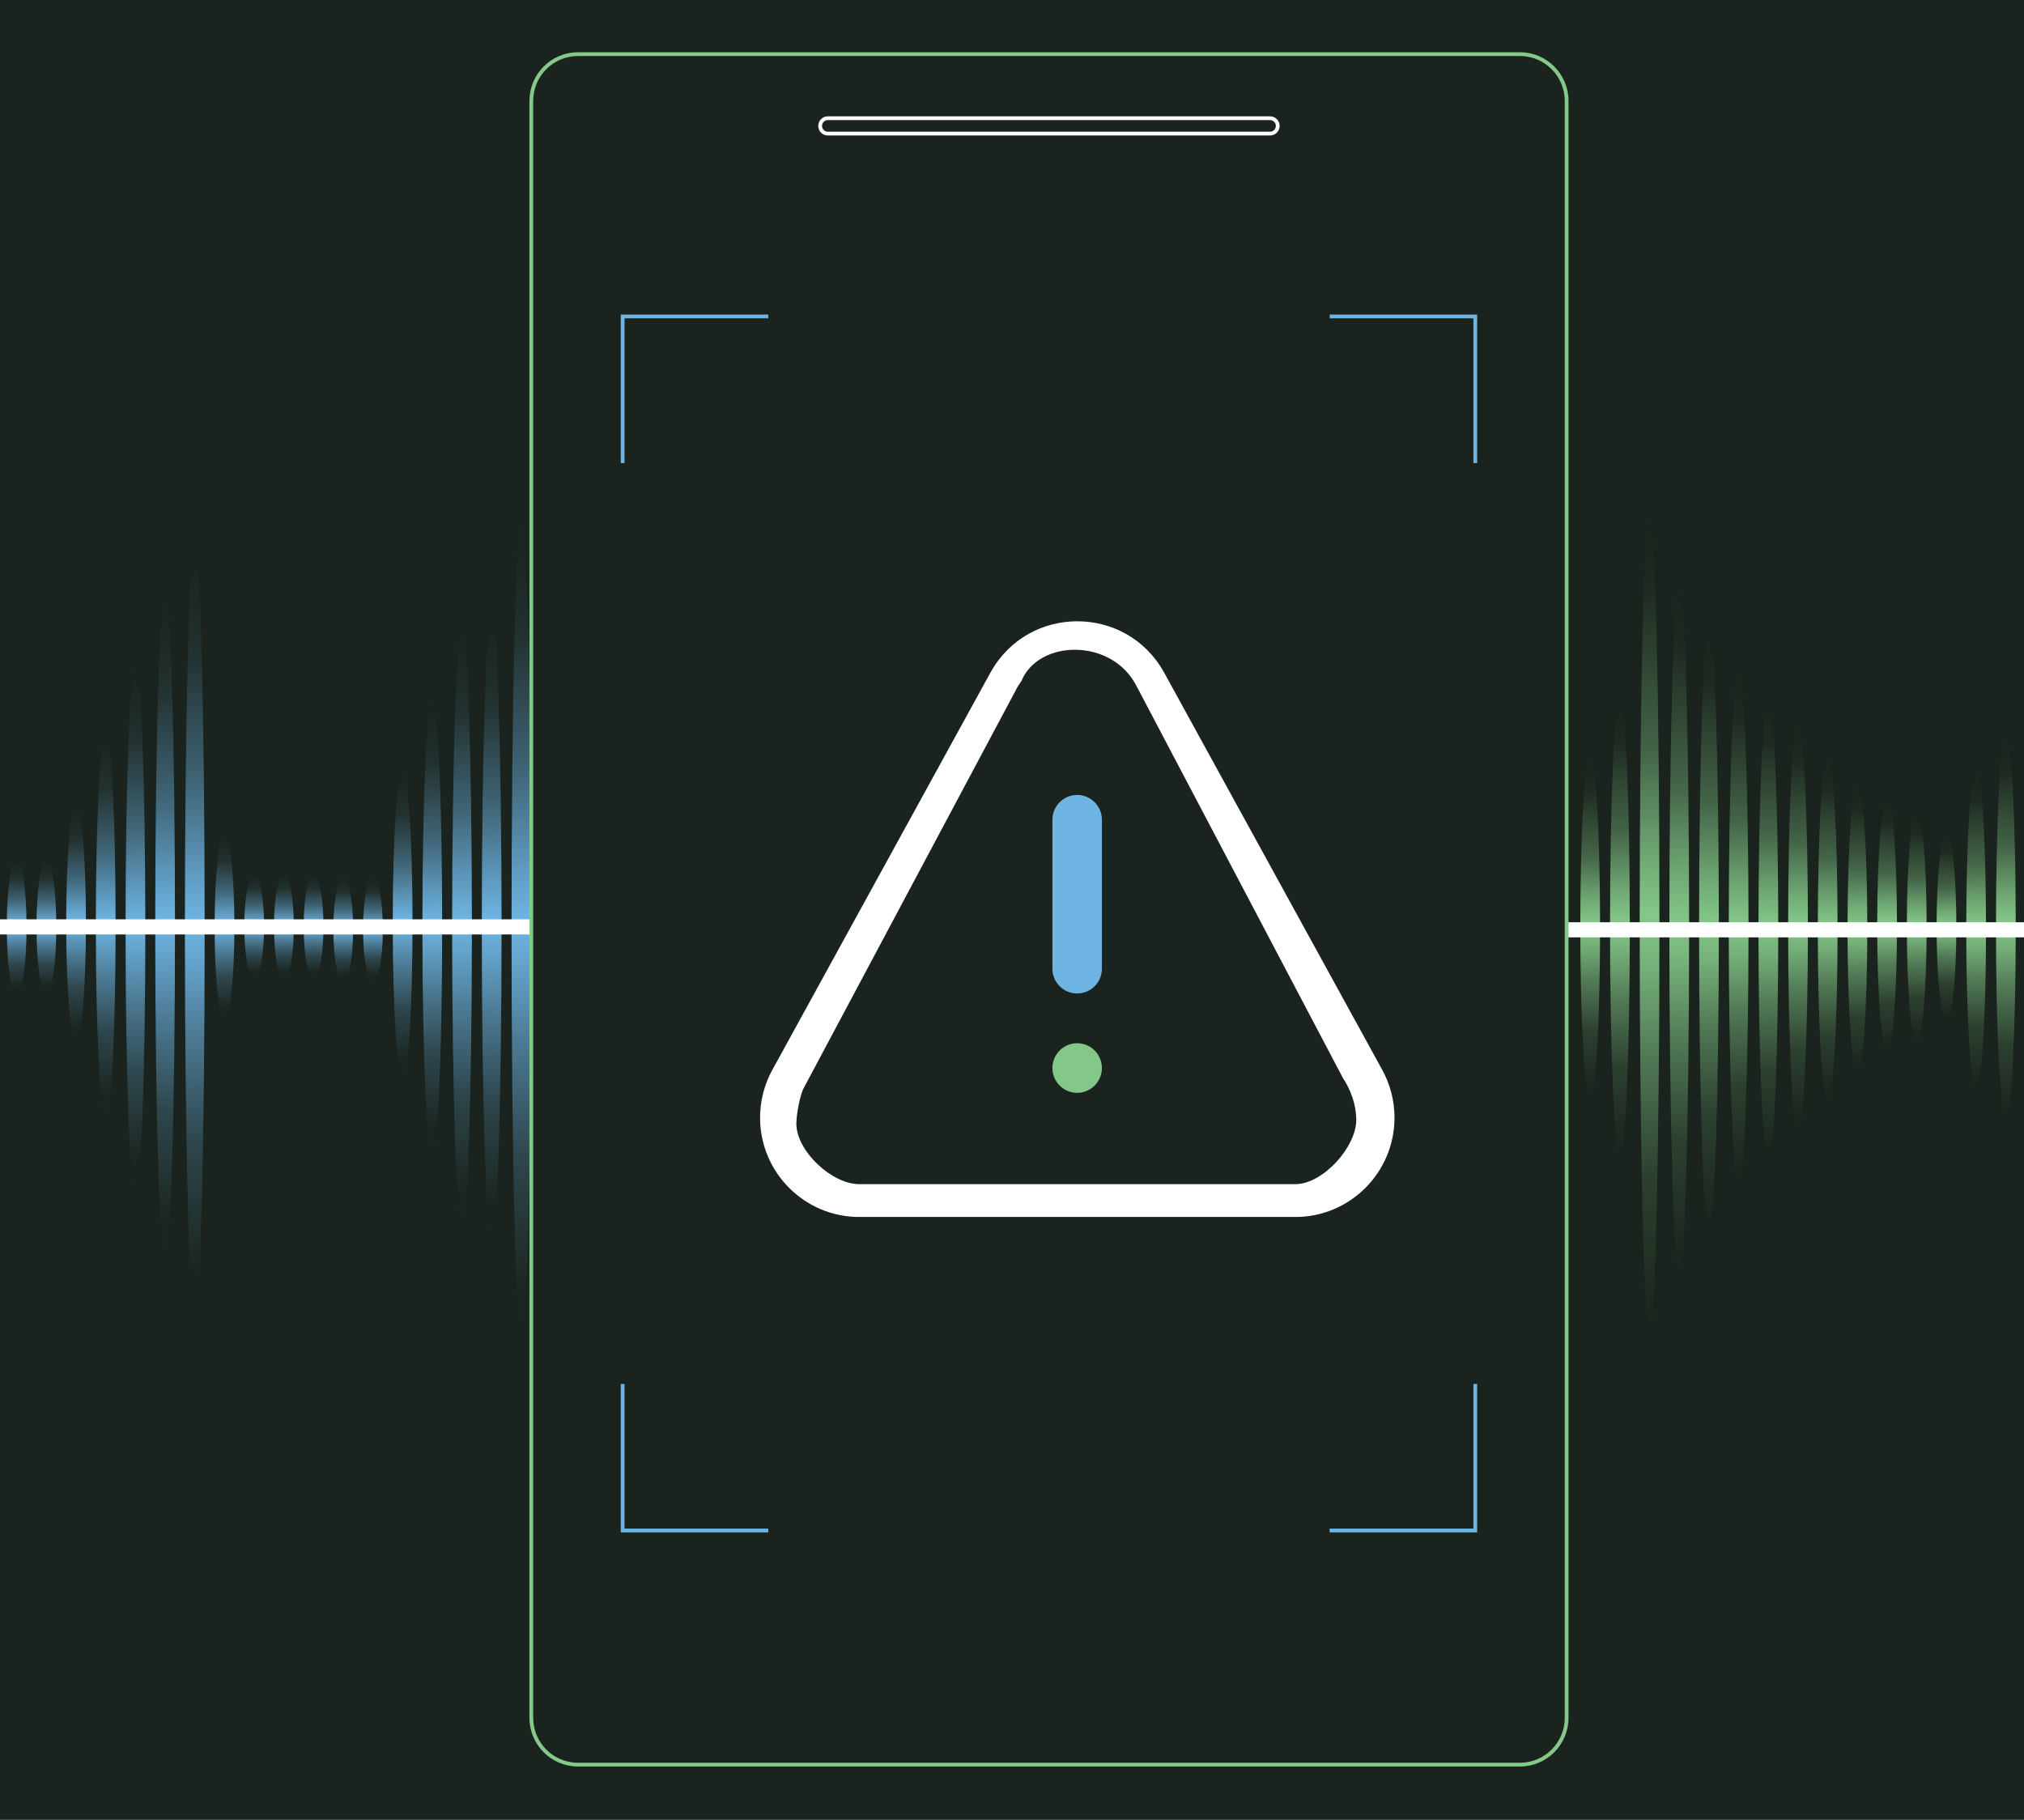 <svg width="535" height="481" viewBox="0 0 535 481" fill="none" xmlns="http://www.w3.org/2000/svg">
<rect x="0" y="0" width="535" height="481" fill="#808080" stroke="none"/>
<g clip-path="url(#clip0_51_2)">
<path d="M644 -138.362H-112V619.107H644V-138.362Z" fill="#1A231D"/>
<path d="M20.104 275.324C21.547 275.324 22.718 261.326 22.718 244.06C22.718 226.793 21.547 212.795 20.104 212.795C18.66 212.795 17.49 226.793 17.49 244.06C17.49 261.326 18.66 275.324 20.104 275.324Z" fill="url(#paint0_linear_51_2)"/>
<path d="M59.344 269.517C60.788 269.517 61.958 258.51 61.958 244.933C61.958 231.355 60.788 220.349 59.344 220.349C57.901 220.349 56.73 231.355 56.73 244.933C56.73 258.51 57.901 269.517 59.344 269.517Z" fill="url(#paint1_linear_51_2)"/>
<path d="M4.406 262.854C5.849 262.854 7.019 254.838 7.019 244.951C7.019 235.063 5.849 227.047 4.406 227.047C2.962 227.047 1.792 235.063 1.792 244.951C1.792 254.838 2.962 262.854 4.406 262.854Z" fill="url(#paint2_linear_51_2)"/>
<path d="M12.263 262.854C13.707 262.854 14.877 254.838 14.877 244.951C14.877 235.063 13.707 227.047 12.263 227.047C10.82 227.047 9.649 235.063 9.649 244.951C9.649 254.838 10.82 262.854 12.263 262.854Z" fill="url(#paint3_linear_51_2)"/>
<path d="M67.186 258.668C68.629 258.668 69.8 252.471 69.8 244.826C69.8 237.181 68.629 230.984 67.186 230.984C65.742 230.984 64.572 237.181 64.572 244.826C64.572 252.471 65.742 258.668 67.186 258.668Z" fill="url(#paint4_linear_51_2)"/>
<path d="M75.044 258.703C76.488 258.703 77.658 252.506 77.658 244.862C77.658 237.217 76.488 231.02 75.044 231.02C73.601 231.02 72.431 237.217 72.431 244.862C72.431 252.506 73.601 258.703 75.044 258.703Z" fill="url(#paint5_linear_51_2)"/>
<path d="M82.885 258.703C84.329 258.703 85.499 252.506 85.499 244.862C85.499 237.217 84.329 231.02 82.885 231.02C81.442 231.02 80.272 237.217 80.272 244.862C80.272 252.506 81.442 258.703 82.885 258.703Z" fill="url(#paint6_linear_51_2)"/>
<path d="M90.726 259.469C92.169 259.469 93.34 253.272 93.34 245.627C93.34 237.983 92.169 231.786 90.726 231.786C89.282 231.786 88.112 237.983 88.112 245.627C88.112 253.272 89.282 259.469 90.726 259.469Z" fill="url(#paint7_linear_51_2)"/>
<path d="M98.584 259.505C100.028 259.505 101.198 253.308 101.198 245.663C101.198 238.019 100.028 231.822 98.584 231.822C97.141 231.822 95.971 238.019 95.971 245.663C95.971 253.308 97.141 259.505 98.584 259.505Z" fill="url(#paint8_linear_51_2)"/>
<path d="M106.426 284.98C107.87 284.98 109.04 266.675 109.04 244.095C109.04 221.516 107.87 203.211 106.426 203.211C104.983 203.211 103.812 221.516 103.812 244.095C103.812 266.675 104.983 284.98 106.426 284.98Z" fill="url(#paint9_linear_51_2)"/>
<path d="M114.267 305.537C115.71 305.537 116.881 278.404 116.881 244.933C116.881 211.462 115.71 184.328 114.267 184.328C112.823 184.328 111.653 211.462 111.653 244.933C111.653 278.404 112.823 305.537 114.267 305.537Z" fill="url(#paint10_linear_51_2)"/>
<path d="M122.125 324.599C123.569 324.599 124.739 288.915 124.739 244.897C124.739 200.879 123.569 165.195 122.125 165.195C120.682 165.195 119.512 200.879 119.512 244.897C119.512 288.915 120.682 324.599 122.125 324.599Z" fill="url(#paint11_linear_51_2)"/>
<path d="M129.966 327.966C131.41 327.966 132.58 290.79 132.58 244.933C132.58 199.075 131.41 161.9 129.966 161.9C128.523 161.9 127.353 199.075 127.353 244.933C127.353 290.79 128.523 327.966 129.966 327.966Z" fill="url(#paint12_linear_51_2)"/>
<path d="M137.826 354.509C139.269 354.509 140.439 305.737 140.439 245.574C140.439 185.411 139.269 136.639 137.826 136.639C136.382 136.639 135.212 185.411 135.212 245.574C135.212 305.737 136.382 354.509 137.826 354.509Z" fill="url(#paint13_linear_51_2)"/>
<path d="M27.946 295.419C29.389 295.419 30.559 272.624 30.559 244.505C30.559 216.386 29.389 193.592 27.946 193.592C26.502 193.592 25.332 216.386 25.332 244.505C25.332 272.624 26.502 295.419 27.946 295.419Z" fill="url(#paint14_linear_51_2)"/>
<path d="M35.803 315.353C37.247 315.353 38.417 284.016 38.417 245.36C38.417 206.705 37.247 175.368 35.803 175.368C34.36 175.368 33.19 206.705 33.19 245.36C33.19 284.016 34.36 315.353 35.803 315.353Z" fill="url(#paint15_linear_51_2)"/>
<path d="M51.487 347.561C52.93 347.561 54.1 301.98 54.1 245.752C54.1 189.524 52.93 143.943 51.487 143.943C50.043 143.943 48.873 189.524 48.873 245.752C48.873 301.98 50.043 347.561 51.487 347.561Z" fill="url(#paint16_linear_51_2)"/>
<path d="M43.645 333.274C45.088 333.274 46.258 293.714 46.258 244.915C46.258 196.115 45.088 156.555 43.645 156.555C42.201 156.555 41.031 196.115 41.031 244.915C41.031 293.714 42.201 333.274 43.645 333.274Z" fill="url(#paint17_linear_51_2)"/>
<path d="M420.329 290.11C421.773 290.11 422.943 269.883 422.943 244.933C422.943 219.982 421.773 199.755 420.329 199.755C418.886 199.755 417.716 219.982 417.716 244.933C417.716 269.883 418.886 290.11 420.329 290.11Z" fill="url(#paint18_linear_51_2)"/>
<path d="M428.188 305.537C429.631 305.537 430.802 278.404 430.802 244.933C430.802 211.462 429.631 184.328 428.188 184.328C426.744 184.328 425.574 211.462 425.574 244.933C425.574 278.404 426.744 305.537 428.188 305.537Z" fill="url(#paint19_linear_51_2)"/>
<path d="M436.029 353.226C437.472 353.226 438.642 304.327 438.642 244.006C438.642 183.686 437.472 134.786 436.029 134.786C434.585 134.786 433.415 183.686 433.415 244.006C433.415 304.327 434.585 353.226 436.029 353.226Z" fill="url(#paint20_linear_51_2)"/>
<path d="M443.87 336.891C445.313 336.891 446.483 295.935 446.483 245.414C446.483 194.892 445.313 153.937 443.87 153.937C442.426 153.937 441.256 194.892 441.256 245.414C441.256 295.935 442.426 336.891 443.87 336.891Z" fill="url(#paint21_linear_51_2)"/>
<path d="M451.728 325.614C453.171 325.614 454.342 289.707 454.342 245.414C454.342 201.12 453.171 165.213 451.728 165.213C450.284 165.213 449.114 201.12 449.114 245.414C449.114 289.707 450.284 325.614 451.728 325.614Z" fill="url(#paint22_linear_51_2)"/>
<path d="M459.57 313.251C461.013 313.251 462.183 282.783 462.183 245.2C462.183 207.616 461.013 177.149 459.57 177.149C458.126 177.149 456.956 207.616 456.956 245.2C456.956 282.783 458.126 313.251 459.57 313.251Z" fill="url(#paint23_linear_51_2)"/>
<path d="M467.428 306.802C468.872 306.802 470.042 279.381 470.042 245.556C470.042 211.731 468.872 184.31 467.428 184.31C465.985 184.31 464.814 211.731 464.814 245.556C464.814 279.381 465.985 306.802 467.428 306.802Z" fill="url(#paint24_linear_51_2)"/>
<path d="M475.269 298.732C476.712 298.732 477.883 274.645 477.883 244.933C477.883 215.22 476.712 191.133 475.269 191.133C473.825 191.133 472.655 215.22 472.655 244.933C472.655 274.645 473.825 298.732 475.269 298.732Z" fill="url(#paint25_linear_51_2)"/>
<path d="M483.11 291.161C484.553 291.161 485.723 270.695 485.723 245.449C485.723 220.203 484.553 199.738 483.11 199.738C481.666 199.738 480.496 220.203 480.496 245.449C480.496 270.695 481.666 291.161 483.11 291.161Z" fill="url(#paint26_linear_51_2)"/>
<path d="M490.969 283.643C492.413 283.643 493.583 266.503 493.583 245.36C493.583 224.217 492.413 207.077 490.969 207.077C489.526 207.077 488.355 224.217 488.355 245.36C488.355 266.503 489.526 283.643 490.969 283.643Z" fill="url(#paint27_linear_51_2)"/>
<path d="M498.81 278.05C500.253 278.05 501.424 263.039 501.424 244.523C501.424 226.007 500.253 210.996 498.81 210.996C497.366 210.996 496.196 226.007 496.196 244.523C496.196 263.039 497.366 278.05 498.81 278.05Z" fill="url(#paint28_linear_51_2)"/>
<path d="M506.651 275.484C508.094 275.484 509.264 261.806 509.264 244.933C509.264 228.059 508.094 214.381 506.651 214.381C505.207 214.381 504.037 228.059 504.037 244.933C504.037 261.806 505.207 275.484 506.651 275.484Z" fill="url(#paint29_linear_51_2)"/>
<path d="M522.35 287.794C523.793 287.794 524.964 268.859 524.964 245.503C524.964 222.146 523.793 203.211 522.35 203.211C520.906 203.211 519.736 222.146 519.736 245.503C519.736 268.859 520.906 287.794 522.35 287.794Z" fill="url(#paint30_linear_51_2)"/>
<path d="M530.208 295.419C531.652 295.419 532.822 272.815 532.822 244.933C532.822 217.05 531.652 194.447 530.208 194.447C528.765 194.447 527.595 217.05 527.595 244.933C527.595 272.815 528.765 295.419 530.208 295.419Z" fill="url(#paint31_linear_51_2)"/>
<path d="M514.509 269.517C515.953 269.517 517.123 258.51 517.123 244.933C517.123 231.355 515.953 220.349 514.509 220.349C513.066 220.349 511.896 231.355 511.896 244.933C511.896 258.51 513.066 269.517 514.509 269.517Z" fill="url(#paint32_linear_51_2)"/>
<path d="M140 243H-6V247H140V243Z" fill="white"/>
<path d="M643.396 243.775H414.106V247.765H643.396V243.775Z" fill="white"/>
<path d="M152.795 14.307H401.748C408.576 14.307 414.105 19.848 414.105 26.688V454.056C414.105 460.897 408.576 466.437 401.748 466.437H152.795C145.967 466.437 140.438 460.897 140.438 454.056V26.688C140.438 19.848 145.967 14.307 152.795 14.307Z" stroke="#85C989" stroke-miterlimit="10"/>
<path d="M335.715 35.311H218.812C217.692 35.311 216.785 34.402 216.785 33.28C216.785 32.158 217.692 31.249 218.812 31.249H335.715C336.835 31.249 337.742 32.158 337.742 33.28C337.742 34.402 336.835 35.311 335.715 35.311Z" stroke="white" stroke-miterlimit="10"/>
<path d="M164.582 122.387V83.641H203.075" stroke="#6FB5E4" stroke-miterlimit="10"/>
<path d="M389.959 122.387V83.641H351.466" stroke="#6FB5E4" stroke-miterlimit="10"/>
<path d="M389.959 365.821V404.55H351.466" stroke="#6FB5E4" stroke-miterlimit="10"/>
<path d="M164.582 365.821V404.55H203.075" stroke="#6FB5E4" stroke-miterlimit="10"/>
<path d="M342.365 321.677H227.098C212.661 321.677 200.908 309.902 200.908 295.437C200.908 290.947 202.064 286.512 204.251 282.61L261.875 177.648C261.875 177.648 261.893 177.612 261.911 177.594C271.921 159.762 297.595 159.762 307.605 177.594C307.605 177.612 307.623 177.63 307.641 177.648L365.265 282.61C367.452 286.512 368.608 290.947 368.608 295.437C368.608 309.902 356.855 321.677 342.418 321.677H342.365ZM269 181.5L212.5 287.5C211.415 289.442 210.5 294.755 210.5 297C210.5 304.233 219.862 313 227.098 313H342.418C349.637 313 358.5 303.25 358.5 296C358.5 292 357 288 355 285L300.5 181.5C294 168.5 274.5 169 270 180L269 181.5Z" fill="white"/>
<path d="M284.723 262.605C281.113 262.605 278.18 259.665 278.18 256.049V216.679C278.18 213.063 281.113 210.124 284.723 210.124C288.332 210.124 291.266 213.063 291.266 216.679V256.049C291.266 259.665 288.332 262.605 284.723 262.605Z" fill="#6EB5E4"/>
<path d="M284.723 288.863C288.336 288.863 291.266 285.928 291.266 282.308C291.266 278.687 288.336 275.752 284.723 275.752C281.109 275.752 278.18 278.687 278.18 282.308C278.18 285.928 281.109 288.863 284.723 288.863Z" fill="#84C889"/>
</g>
<defs>
<linearGradient id="paint0_linear_51_2" x1="19.873" y1="213.276" x2="20.337" y2="274.896" gradientUnits="userSpaceOnUse">
<stop stop-color="#6EB5E4" stop-opacity="0"/>
<stop offset="0.14" stop-color="#6EB5E4" stop-opacity="0.096"/>
<stop offset="0.31" stop-color="#6EB5E4" stop-opacity="0.462"/>
<stop offset="0.43" stop-color="#6EB5E4" stop-opacity="0.828"/>
<stop offset="0.49" stop-color="#6EB5E4"/>
<stop offset="0.54" stop-color="#6EB5E4" stop-opacity="0.884"/>
<stop offset="0.64" stop-color="#6EB5E4" stop-opacity="0.593"/>
<stop offset="0.78" stop-color="#6EB5E4" stop-opacity="0.24"/>
<stop offset="0.95" stop-color="#6EB5E4" stop-opacity="0.014"/>
<stop offset="1" stop-color="#6EB5E4" stop-opacity="0"/>
</linearGradient>
<linearGradient id="paint1_linear_51_2" x1="59.166" y1="220.723" x2="59.523" y2="269.16" gradientUnits="userSpaceOnUse">
<stop stop-color="#6EB5E4" stop-opacity="0"/>
<stop offset="0.14" stop-color="#6EB5E4" stop-opacity="0.096"/>
<stop offset="0.31" stop-color="#6EB5E4" stop-opacity="0.462"/>
<stop offset="0.43" stop-color="#6EB5E4" stop-opacity="0.828"/>
<stop offset="0.49" stop-color="#6EB5E4"/>
<stop offset="0.54" stop-color="#6EB5E4" stop-opacity="0.884"/>
<stop offset="0.64" stop-color="#6EB5E4" stop-opacity="0.593"/>
<stop offset="0.78" stop-color="#6EB5E4" stop-opacity="0.24"/>
<stop offset="0.95" stop-color="#6EB5E4" stop-opacity="0.014"/>
<stop offset="1" stop-color="#6EB5E4" stop-opacity="0"/>
</linearGradient>
<linearGradient id="paint2_linear_51_2" x1="4.281" y1="227.314" x2="4.531" y2="262.605" gradientUnits="userSpaceOnUse">
<stop stop-color="#6EB5E4" stop-opacity="0"/>
<stop offset="0.14" stop-color="#6EB5E4" stop-opacity="0.096"/>
<stop offset="0.31" stop-color="#6EB5E4" stop-opacity="0.462"/>
<stop offset="0.43" stop-color="#6EB5E4" stop-opacity="0.828"/>
<stop offset="0.49" stop-color="#6EB5E4"/>
<stop offset="0.54" stop-color="#6EB5E4" stop-opacity="0.884"/>
<stop offset="0.64" stop-color="#6EB5E4" stop-opacity="0.593"/>
<stop offset="0.78" stop-color="#6EB5E4" stop-opacity="0.24"/>
<stop offset="0.95" stop-color="#6EB5E4" stop-opacity="0.014"/>
<stop offset="1" stop-color="#6EB5E4" stop-opacity="0"/>
</linearGradient>
<linearGradient id="paint3_linear_51_2" x1="12.121" y1="227.314" x2="12.389" y2="262.605" gradientUnits="userSpaceOnUse">
<stop stop-color="#6EB5E4" stop-opacity="0"/>
<stop offset="0.14" stop-color="#6EB5E4" stop-opacity="0.096"/>
<stop offset="0.31" stop-color="#6EB5E4" stop-opacity="0.462"/>
<stop offset="0.43" stop-color="#6EB5E4" stop-opacity="0.828"/>
<stop offset="0.49" stop-color="#6EB5E4"/>
<stop offset="0.54" stop-color="#6EB5E4" stop-opacity="0.884"/>
<stop offset="0.64" stop-color="#6EB5E4" stop-opacity="0.593"/>
<stop offset="0.78" stop-color="#6EB5E4" stop-opacity="0.24"/>
<stop offset="0.95" stop-color="#6EB5E4" stop-opacity="0.014"/>
<stop offset="1" stop-color="#6EB5E4" stop-opacity="0"/>
</linearGradient>
<linearGradient id="paint4_linear_51_2" x1="67.097" y1="231.198" x2="67.293" y2="258.472" gradientUnits="userSpaceOnUse">
<stop stop-color="#6EB5E4" stop-opacity="0"/>
<stop offset="0.14" stop-color="#6EB5E4" stop-opacity="0.096"/>
<stop offset="0.31" stop-color="#6EB5E4" stop-opacity="0.462"/>
<stop offset="0.43" stop-color="#6EB5E4" stop-opacity="0.828"/>
<stop offset="0.49" stop-color="#6EB5E4"/>
<stop offset="0.54" stop-color="#6EB5E4" stop-opacity="0.884"/>
<stop offset="0.64" stop-color="#6EB5E4" stop-opacity="0.593"/>
<stop offset="0.78" stop-color="#6EB5E4" stop-opacity="0.24"/>
<stop offset="0.95" stop-color="#6EB5E4" stop-opacity="0.014"/>
<stop offset="1" stop-color="#6EB5E4" stop-opacity="0"/>
</linearGradient>
<linearGradient id="paint5_linear_51_2" x1="74.938" y1="231.234" x2="75.134" y2="258.507" gradientUnits="userSpaceOnUse">
<stop stop-color="#6EB5E4" stop-opacity="0"/>
<stop offset="0.14" stop-color="#6EB5E4" stop-opacity="0.096"/>
<stop offset="0.31" stop-color="#6EB5E4" stop-opacity="0.462"/>
<stop offset="0.43" stop-color="#6EB5E4" stop-opacity="0.828"/>
<stop offset="0.49" stop-color="#6EB5E4"/>
<stop offset="0.54" stop-color="#6EB5E4" stop-opacity="0.884"/>
<stop offset="0.64" stop-color="#6EB5E4" stop-opacity="0.593"/>
<stop offset="0.78" stop-color="#6EB5E4" stop-opacity="0.24"/>
<stop offset="0.95" stop-color="#6EB5E4" stop-opacity="0.014"/>
<stop offset="1" stop-color="#6EB5E4" stop-opacity="0"/>
</linearGradient>
<linearGradient id="paint6_linear_51_2" x1="82.778" y1="231.234" x2="82.993" y2="258.507" gradientUnits="userSpaceOnUse">
<stop stop-color="#6EB5E4" stop-opacity="0"/>
<stop offset="0.14" stop-color="#6EB5E4" stop-opacity="0.096"/>
<stop offset="0.31" stop-color="#6EB5E4" stop-opacity="0.462"/>
<stop offset="0.43" stop-color="#6EB5E4" stop-opacity="0.828"/>
<stop offset="0.49" stop-color="#6EB5E4"/>
<stop offset="0.54" stop-color="#6EB5E4" stop-opacity="0.884"/>
<stop offset="0.64" stop-color="#6EB5E4" stop-opacity="0.593"/>
<stop offset="0.78" stop-color="#6EB5E4" stop-opacity="0.24"/>
<stop offset="0.95" stop-color="#6EB5E4" stop-opacity="0.014"/>
<stop offset="1" stop-color="#6EB5E4" stop-opacity="0"/>
</linearGradient>
<linearGradient id="paint7_linear_51_2" x1="90.637" y1="231.999" x2="90.833" y2="259.273" gradientUnits="userSpaceOnUse">
<stop stop-color="#6EB5E4" stop-opacity="0"/>
<stop offset="0.14" stop-color="#6EB5E4" stop-opacity="0.096"/>
<stop offset="0.31" stop-color="#6EB5E4" stop-opacity="0.462"/>
<stop offset="0.43" stop-color="#6EB5E4" stop-opacity="0.828"/>
<stop offset="0.49" stop-color="#6EB5E4"/>
<stop offset="0.54" stop-color="#6EB5E4" stop-opacity="0.884"/>
<stop offset="0.64" stop-color="#6EB5E4" stop-opacity="0.593"/>
<stop offset="0.78" stop-color="#6EB5E4" stop-opacity="0.24"/>
<stop offset="0.95" stop-color="#6EB5E4" stop-opacity="0.014"/>
<stop offset="1" stop-color="#6EB5E4" stop-opacity="0"/>
</linearGradient>
<linearGradient id="paint8_linear_51_2" x1="98.478" y1="232.035" x2="98.674" y2="259.309" gradientUnits="userSpaceOnUse">
<stop stop-color="#6EB5E4" stop-opacity="0"/>
<stop offset="0.14" stop-color="#6EB5E4" stop-opacity="0.096"/>
<stop offset="0.31" stop-color="#6EB5E4" stop-opacity="0.462"/>
<stop offset="0.43" stop-color="#6EB5E4" stop-opacity="0.828"/>
<stop offset="0.49" stop-color="#6EB5E4"/>
<stop offset="0.54" stop-color="#6EB5E4" stop-opacity="0.884"/>
<stop offset="0.64" stop-color="#6EB5E4" stop-opacity="0.593"/>
<stop offset="0.78" stop-color="#6EB5E4" stop-opacity="0.24"/>
<stop offset="0.95" stop-color="#6EB5E4" stop-opacity="0.014"/>
<stop offset="1" stop-color="#6EB5E4" stop-opacity="0"/>
</linearGradient>
<linearGradient id="paint9_linear_51_2" x1="106.124" y1="203.835" x2="106.731" y2="284.409" gradientUnits="userSpaceOnUse">
<stop stop-color="#6EB5E4" stop-opacity="0"/>
<stop offset="0.14" stop-color="#6EB5E4" stop-opacity="0.096"/>
<stop offset="0.31" stop-color="#6EB5E4" stop-opacity="0.462"/>
<stop offset="0.43" stop-color="#6EB5E4" stop-opacity="0.828"/>
<stop offset="0.49" stop-color="#6EB5E4"/>
<stop offset="0.54" stop-color="#6EB5E4" stop-opacity="0.884"/>
<stop offset="0.64" stop-color="#6EB5E4" stop-opacity="0.593"/>
<stop offset="0.78" stop-color="#6EB5E4" stop-opacity="0.24"/>
<stop offset="0.95" stop-color="#6EB5E4" stop-opacity="0.014"/>
<stop offset="1" stop-color="#6EB5E4" stop-opacity="0"/>
</linearGradient>
<linearGradient id="paint10_linear_51_2" x1="113.84" y1="185.237" x2="114.715" y2="304.7" gradientUnits="userSpaceOnUse">
<stop stop-color="#6EB5E4" stop-opacity="0"/>
<stop offset="0.14" stop-color="#6EB5E4" stop-opacity="0.096"/>
<stop offset="0.31" stop-color="#6EB5E4" stop-opacity="0.462"/>
<stop offset="0.43" stop-color="#6EB5E4" stop-opacity="0.828"/>
<stop offset="0.49" stop-color="#6EB5E4"/>
<stop offset="0.54" stop-color="#6EB5E4" stop-opacity="0.884"/>
<stop offset="0.64" stop-color="#6EB5E4" stop-opacity="0.593"/>
<stop offset="0.78" stop-color="#6EB5E4" stop-opacity="0.24"/>
<stop offset="0.95" stop-color="#6EB5E4" stop-opacity="0.014"/>
<stop offset="1" stop-color="#6EB5E4" stop-opacity="0"/>
</linearGradient>
<linearGradient id="paint11_linear_51_2" x1="121.539" y1="166.425" x2="122.699" y2="323.476" gradientUnits="userSpaceOnUse">
<stop stop-color="#6EB5E4" stop-opacity="0"/>
<stop offset="0.14" stop-color="#6EB5E4" stop-opacity="0.096"/>
<stop offset="0.31" stop-color="#6EB5E4" stop-opacity="0.462"/>
<stop offset="0.43" stop-color="#6EB5E4" stop-opacity="0.828"/>
<stop offset="0.49" stop-color="#6EB5E4"/>
<stop offset="0.54" stop-color="#6EB5E4" stop-opacity="0.884"/>
<stop offset="0.64" stop-color="#6EB5E4" stop-opacity="0.593"/>
<stop offset="0.78" stop-color="#6EB5E4" stop-opacity="0.24"/>
<stop offset="0.95" stop-color="#6EB5E4" stop-opacity="0.014"/>
<stop offset="1" stop-color="#6EB5E4" stop-opacity="0"/>
</linearGradient>
<linearGradient id="paint12_linear_51_2" x1="129.362" y1="163.147" x2="130.575" y2="326.808" gradientUnits="userSpaceOnUse">
<stop stop-color="#6EB5E4" stop-opacity="0"/>
<stop offset="0.14" stop-color="#6EB5E4" stop-opacity="0.096"/>
<stop offset="0.31" stop-color="#6EB5E4" stop-opacity="0.462"/>
<stop offset="0.43" stop-color="#6EB5E4" stop-opacity="0.828"/>
<stop offset="0.49" stop-color="#6EB5E4"/>
<stop offset="0.54" stop-color="#6EB5E4" stop-opacity="0.884"/>
<stop offset="0.64" stop-color="#6EB5E4" stop-opacity="0.593"/>
<stop offset="0.78" stop-color="#6EB5E4" stop-opacity="0.24"/>
<stop offset="0.95" stop-color="#6EB5E4" stop-opacity="0.014"/>
<stop offset="1" stop-color="#6EB5E4" stop-opacity="0"/>
</linearGradient>
<linearGradient id="paint13_linear_51_2" x1="137.025" y1="138.296" x2="138.614" y2="352.977" gradientUnits="userSpaceOnUse">
<stop stop-color="#6EB5E4" stop-opacity="0"/>
<stop offset="0.14" stop-color="#6EB5E4" stop-opacity="0.096"/>
<stop offset="0.31" stop-color="#6EB5E4" stop-opacity="0.462"/>
<stop offset="0.43" stop-color="#6EB5E4" stop-opacity="0.828"/>
<stop offset="0.49" stop-color="#6EB5E4"/>
<stop offset="0.54" stop-color="#6EB5E4" stop-opacity="0.884"/>
<stop offset="0.64" stop-color="#6EB5E4" stop-opacity="0.593"/>
<stop offset="0.78" stop-color="#6EB5E4" stop-opacity="0.24"/>
<stop offset="0.95" stop-color="#6EB5E4" stop-opacity="0.014"/>
<stop offset="1" stop-color="#6EB5E4" stop-opacity="0"/>
</linearGradient>
<linearGradient id="paint14_linear_51_2" x1="27.572" y1="194.358" x2="28.322" y2="294.706" gradientUnits="userSpaceOnUse">
<stop stop-color="#6EB5E4" stop-opacity="0"/>
<stop offset="0.14" stop-color="#6EB5E4" stop-opacity="0.096"/>
<stop offset="0.31" stop-color="#6EB5E4" stop-opacity="0.462"/>
<stop offset="0.43" stop-color="#6EB5E4" stop-opacity="0.828"/>
<stop offset="0.49" stop-color="#6EB5E4"/>
<stop offset="0.54" stop-color="#6EB5E4" stop-opacity="0.884"/>
<stop offset="0.64" stop-color="#6EB5E4" stop-opacity="0.593"/>
<stop offset="0.78" stop-color="#6EB5E4" stop-opacity="0.24"/>
<stop offset="0.95" stop-color="#6EB5E4" stop-opacity="0.014"/>
<stop offset="1" stop-color="#6EB5E4" stop-opacity="0"/>
</linearGradient>
<linearGradient id="paint15_linear_51_2" x1="35.288" y1="176.437" x2="36.305" y2="314.356" gradientUnits="userSpaceOnUse">
<stop stop-color="#6EB5E4" stop-opacity="0"/>
<stop offset="0.14" stop-color="#6EB5E4" stop-opacity="0.096"/>
<stop offset="0.31" stop-color="#6EB5E4" stop-opacity="0.462"/>
<stop offset="0.43" stop-color="#6EB5E4" stop-opacity="0.828"/>
<stop offset="0.49" stop-color="#6EB5E4"/>
<stop offset="0.54" stop-color="#6EB5E4" stop-opacity="0.884"/>
<stop offset="0.64" stop-color="#6EB5E4" stop-opacity="0.593"/>
<stop offset="0.78" stop-color="#6EB5E4" stop-opacity="0.24"/>
<stop offset="0.95" stop-color="#6EB5E4" stop-opacity="0.014"/>
<stop offset="1" stop-color="#6EB5E4" stop-opacity="0"/>
</linearGradient>
<linearGradient id="paint16_linear_51_2" x1="50.758" y1="145.492" x2="52.239" y2="346.154" gradientUnits="userSpaceOnUse">
<stop stop-color="#6EB5E4" stop-opacity="0"/>
<stop offset="0.14" stop-color="#6EB5E4" stop-opacity="0.096"/>
<stop offset="0.31" stop-color="#6EB5E4" stop-opacity="0.462"/>
<stop offset="0.43" stop-color="#6EB5E4" stop-opacity="0.828"/>
<stop offset="0.49" stop-color="#6EB5E4"/>
<stop offset="0.54" stop-color="#6EB5E4" stop-opacity="0.884"/>
<stop offset="0.64" stop-color="#6EB5E4" stop-opacity="0.593"/>
<stop offset="0.78" stop-color="#6EB5E4" stop-opacity="0.24"/>
<stop offset="0.95" stop-color="#6EB5E4" stop-opacity="0.014"/>
<stop offset="1" stop-color="#6EB5E4" stop-opacity="0"/>
</linearGradient>
<linearGradient id="paint17_linear_51_2" x1="43.005" y1="157.892" x2="44.29" y2="332.045" gradientUnits="userSpaceOnUse">
<stop stop-color="#6EB5E4" stop-opacity="0"/>
<stop offset="0.14" stop-color="#6EB5E4" stop-opacity="0.096"/>
<stop offset="0.31" stop-color="#6EB5E4" stop-opacity="0.462"/>
<stop offset="0.43" stop-color="#6EB5E4" stop-opacity="0.828"/>
<stop offset="0.49" stop-color="#6EB5E4"/>
<stop offset="0.54" stop-color="#6EB5E4" stop-opacity="0.884"/>
<stop offset="0.64" stop-color="#6EB5E4" stop-opacity="0.593"/>
<stop offset="0.78" stop-color="#6EB5E4" stop-opacity="0.24"/>
<stop offset="0.95" stop-color="#6EB5E4" stop-opacity="0.014"/>
<stop offset="1" stop-color="#6EB5E4" stop-opacity="0"/>
</linearGradient>
<linearGradient id="paint18_linear_51_2" x1="420.009" y1="200.432" x2="420.67" y2="289.487" gradientUnits="userSpaceOnUse">
<stop stop-color="#84C889" stop-opacity="0"/>
<stop offset="0.09" stop-color="#84C889" stop-opacity="0.044"/>
<stop offset="0.29" stop-color="#84C889" stop-opacity="0.397"/>
<stop offset="0.42" stop-color="#84C889" stop-opacity="0.81"/>
<stop offset="0.49" stop-color="#84C889"/>
<stop offset="0.55" stop-color="#84C889" stop-opacity="0.865"/>
<stop offset="0.66" stop-color="#84C889" stop-opacity="0.533"/>
<stop offset="0.81" stop-color="#84C889" stop-opacity="0.176"/>
<stop offset="1" stop-color="#84C889" stop-opacity="0"/>
</linearGradient>
<linearGradient id="paint19_linear_51_2" x1="427.743" y1="185.236" x2="428.618" y2="304.7" gradientUnits="userSpaceOnUse">
<stop stop-color="#84C889" stop-opacity="0"/>
<stop offset="0.09" stop-color="#84C889" stop-opacity="0.044"/>
<stop offset="0.29" stop-color="#84C889" stop-opacity="0.397"/>
<stop offset="0.42" stop-color="#84C889" stop-opacity="0.81"/>
<stop offset="0.49" stop-color="#84C889"/>
<stop offset="0.55" stop-color="#84C889" stop-opacity="0.865"/>
<stop offset="0.66" stop-color="#84C889" stop-opacity="0.533"/>
<stop offset="0.81" stop-color="#84C889" stop-opacity="0.176"/>
<stop offset="1" stop-color="#84C889" stop-opacity="0"/>
</linearGradient>
<linearGradient id="paint20_linear_51_2" x1="435.229" y1="136.443" x2="436.835" y2="351.694" gradientUnits="userSpaceOnUse">
<stop stop-color="#84C889" stop-opacity="0"/>
<stop offset="0.09" stop-color="#84C889" stop-opacity="0.044"/>
<stop offset="0.29" stop-color="#84C889" stop-opacity="0.397"/>
<stop offset="0.42" stop-color="#84C889" stop-opacity="0.81"/>
<stop offset="0.49" stop-color="#84C889"/>
<stop offset="0.55" stop-color="#84C889" stop-opacity="0.865"/>
<stop offset="0.66" stop-color="#84C889" stop-opacity="0.533"/>
<stop offset="0.81" stop-color="#84C889" stop-opacity="0.176"/>
<stop offset="1" stop-color="#84C889" stop-opacity="0"/>
</linearGradient>
<linearGradient id="paint21_linear_51_2" x1="443.212" y1="155.326" x2="444.55" y2="335.608" gradientUnits="userSpaceOnUse">
<stop stop-color="#84C889" stop-opacity="0"/>
<stop offset="0.09" stop-color="#84C889" stop-opacity="0.044"/>
<stop offset="0.29" stop-color="#84C889" stop-opacity="0.397"/>
<stop offset="0.42" stop-color="#84C889" stop-opacity="0.81"/>
<stop offset="0.49" stop-color="#84C889"/>
<stop offset="0.55" stop-color="#84C889" stop-opacity="0.865"/>
<stop offset="0.66" stop-color="#84C889" stop-opacity="0.533"/>
<stop offset="0.81" stop-color="#84C889" stop-opacity="0.176"/>
<stop offset="1" stop-color="#84C889" stop-opacity="0"/>
</linearGradient>
<linearGradient id="paint22_linear_51_2" x1="451.141" y1="166.425" x2="452.301" y2="324.492" gradientUnits="userSpaceOnUse">
<stop stop-color="#84C889" stop-opacity="0"/>
<stop offset="0.09" stop-color="#84C889" stop-opacity="0.044"/>
<stop offset="0.29" stop-color="#84C889" stop-opacity="0.397"/>
<stop offset="0.42" stop-color="#84C889" stop-opacity="0.81"/>
<stop offset="0.49" stop-color="#84C889"/>
<stop offset="0.55" stop-color="#84C889" stop-opacity="0.865"/>
<stop offset="0.66" stop-color="#84C889" stop-opacity="0.533"/>
<stop offset="0.81" stop-color="#84C889" stop-opacity="0.176"/>
<stop offset="1" stop-color="#84C889" stop-opacity="0"/>
</linearGradient>
<linearGradient id="paint23_linear_51_2" x1="459.072" y1="178.182" x2="460.071" y2="312.307" gradientUnits="userSpaceOnUse">
<stop stop-color="#84C889" stop-opacity="0"/>
<stop offset="0.09" stop-color="#84C889" stop-opacity="0.044"/>
<stop offset="0.29" stop-color="#84C889" stop-opacity="0.397"/>
<stop offset="0.42" stop-color="#84C889" stop-opacity="0.81"/>
<stop offset="0.49" stop-color="#84C889"/>
<stop offset="0.55" stop-color="#84C889" stop-opacity="0.865"/>
<stop offset="0.66" stop-color="#84C889" stop-opacity="0.533"/>
<stop offset="0.81" stop-color="#84C889" stop-opacity="0.176"/>
<stop offset="1" stop-color="#84C889" stop-opacity="0"/>
</linearGradient>
<linearGradient id="paint24_linear_51_2" x1="466.984" y1="185.237" x2="467.876" y2="305.947" gradientUnits="userSpaceOnUse">
<stop stop-color="#84C889" stop-opacity="0"/>
<stop offset="0.09" stop-color="#84C889" stop-opacity="0.044"/>
<stop offset="0.29" stop-color="#84C889" stop-opacity="0.397"/>
<stop offset="0.42" stop-color="#84C889" stop-opacity="0.81"/>
<stop offset="0.49" stop-color="#84C889"/>
<stop offset="0.55" stop-color="#84C889" stop-opacity="0.865"/>
<stop offset="0.66" stop-color="#84C889" stop-opacity="0.533"/>
<stop offset="0.81" stop-color="#84C889" stop-opacity="0.176"/>
<stop offset="1" stop-color="#84C889" stop-opacity="0"/>
</linearGradient>
<linearGradient id="paint25_linear_51_2" x1="474.878" y1="191.935" x2="475.663" y2="297.984" gradientUnits="userSpaceOnUse">
<stop stop-color="#84C889" stop-opacity="0"/>
<stop offset="0.09" stop-color="#84C889" stop-opacity="0.044"/>
<stop offset="0.29" stop-color="#84C889" stop-opacity="0.397"/>
<stop offset="0.42" stop-color="#84C889" stop-opacity="0.81"/>
<stop offset="0.49" stop-color="#84C889"/>
<stop offset="0.55" stop-color="#84C889" stop-opacity="0.865"/>
<stop offset="0.66" stop-color="#84C889" stop-opacity="0.533"/>
<stop offset="0.81" stop-color="#84C889" stop-opacity="0.176"/>
<stop offset="1" stop-color="#84C889" stop-opacity="0"/>
</linearGradient>
<linearGradient id="paint26_linear_51_2" x1="482.79" y1="200.432" x2="483.45" y2="290.52" gradientUnits="userSpaceOnUse">
<stop stop-color="#84C889" stop-opacity="0"/>
<stop offset="0.09" stop-color="#84C889" stop-opacity="0.044"/>
<stop offset="0.29" stop-color="#84C889" stop-opacity="0.397"/>
<stop offset="0.42" stop-color="#84C889" stop-opacity="0.81"/>
<stop offset="0.49" stop-color="#84C889"/>
<stop offset="0.55" stop-color="#84C889" stop-opacity="0.865"/>
<stop offset="0.66" stop-color="#84C889" stop-opacity="0.533"/>
<stop offset="0.81" stop-color="#84C889" stop-opacity="0.176"/>
<stop offset="1" stop-color="#84C889" stop-opacity="0"/>
</linearGradient>
<linearGradient id="paint27_linear_51_2" x1="490.685" y1="207.647" x2="491.238" y2="283.109" gradientUnits="userSpaceOnUse">
<stop stop-color="#84C889" stop-opacity="0"/>
<stop offset="0.09" stop-color="#84C889" stop-opacity="0.044"/>
<stop offset="0.29" stop-color="#84C889" stop-opacity="0.397"/>
<stop offset="0.42" stop-color="#84C889" stop-opacity="0.81"/>
<stop offset="0.49" stop-color="#84C889"/>
<stop offset="0.55" stop-color="#84C889" stop-opacity="0.865"/>
<stop offset="0.66" stop-color="#84C889" stop-opacity="0.533"/>
<stop offset="0.81" stop-color="#84C889" stop-opacity="0.176"/>
<stop offset="1" stop-color="#84C889" stop-opacity="0"/>
</linearGradient>
<linearGradient id="paint28_linear_51_2" x1="498.561" y1="211.495" x2="499.061" y2="277.586" gradientUnits="userSpaceOnUse">
<stop stop-color="#84C889" stop-opacity="0"/>
<stop offset="0.09" stop-color="#84C889" stop-opacity="0.044"/>
<stop offset="0.29" stop-color="#84C889" stop-opacity="0.397"/>
<stop offset="0.42" stop-color="#84C889" stop-opacity="0.81"/>
<stop offset="0.49" stop-color="#84C889"/>
<stop offset="0.55" stop-color="#84C889" stop-opacity="0.865"/>
<stop offset="0.66" stop-color="#84C889" stop-opacity="0.533"/>
<stop offset="0.81" stop-color="#84C889" stop-opacity="0.176"/>
<stop offset="1" stop-color="#84C889" stop-opacity="0"/>
</linearGradient>
<linearGradient id="paint29_linear_51_2" x1="506.437" y1="214.844" x2="506.884" y2="275.057" gradientUnits="userSpaceOnUse">
<stop stop-color="#84C889" stop-opacity="0"/>
<stop offset="0.09" stop-color="#84C889" stop-opacity="0.044"/>
<stop offset="0.29" stop-color="#84C889" stop-opacity="0.397"/>
<stop offset="0.42" stop-color="#84C889" stop-opacity="0.81"/>
<stop offset="0.49" stop-color="#84C889"/>
<stop offset="0.55" stop-color="#84C889" stop-opacity="0.865"/>
<stop offset="0.66" stop-color="#84C889" stop-opacity="0.533"/>
<stop offset="0.81" stop-color="#84C889" stop-opacity="0.176"/>
<stop offset="1" stop-color="#84C889" stop-opacity="0"/>
</linearGradient>
<linearGradient id="paint30_linear_51_2" x1="522.048" y1="203.853" x2="522.655" y2="287.206" gradientUnits="userSpaceOnUse">
<stop stop-color="#84C889" stop-opacity="0"/>
<stop offset="0.09" stop-color="#84C889" stop-opacity="0.044"/>
<stop offset="0.29" stop-color="#84C889" stop-opacity="0.397"/>
<stop offset="0.42" stop-color="#84C889" stop-opacity="0.81"/>
<stop offset="0.49" stop-color="#84C889"/>
<stop offset="0.55" stop-color="#84C889" stop-opacity="0.865"/>
<stop offset="0.66" stop-color="#84C889" stop-opacity="0.533"/>
<stop offset="0.81" stop-color="#84C889" stop-opacity="0.176"/>
<stop offset="1" stop-color="#84C889" stop-opacity="0"/>
</linearGradient>
<linearGradient id="paint31_linear_51_2" x1="529.835" y1="195.195" x2="530.567" y2="294.706" gradientUnits="userSpaceOnUse">
<stop stop-color="#84C889" stop-opacity="0"/>
<stop offset="0.09" stop-color="#84C889" stop-opacity="0.044"/>
<stop offset="0.29" stop-color="#84C889" stop-opacity="0.397"/>
<stop offset="0.42" stop-color="#84C889" stop-opacity="0.81"/>
<stop offset="0.49" stop-color="#84C889"/>
<stop offset="0.55" stop-color="#84C889" stop-opacity="0.865"/>
<stop offset="0.66" stop-color="#84C889" stop-opacity="0.533"/>
<stop offset="0.81" stop-color="#84C889" stop-opacity="0.176"/>
<stop offset="1" stop-color="#84C889" stop-opacity="0"/>
</linearGradient>
<linearGradient id="paint32_linear_51_2" x1="514.331" y1="220.723" x2="514.688" y2="269.16" gradientUnits="userSpaceOnUse">
<stop stop-color="#84C889" stop-opacity="0"/>
<stop offset="0.09" stop-color="#84C889" stop-opacity="0.044"/>
<stop offset="0.29" stop-color="#84C889" stop-opacity="0.397"/>
<stop offset="0.42" stop-color="#84C889" stop-opacity="0.81"/>
<stop offset="0.49" stop-color="#84C889"/>
<stop offset="0.55" stop-color="#84C889" stop-opacity="0.865"/>
<stop offset="0.66" stop-color="#84C889" stop-opacity="0.533"/>
<stop offset="0.81" stop-color="#84C889" stop-opacity="0.176"/>
<stop offset="1" stop-color="#84C889" stop-opacity="0"/>
</linearGradient>
<clipPath id="clip0_51_2">
<rect width="535" height="481" fill="white"/>
</clipPath>
</defs>
</svg>
